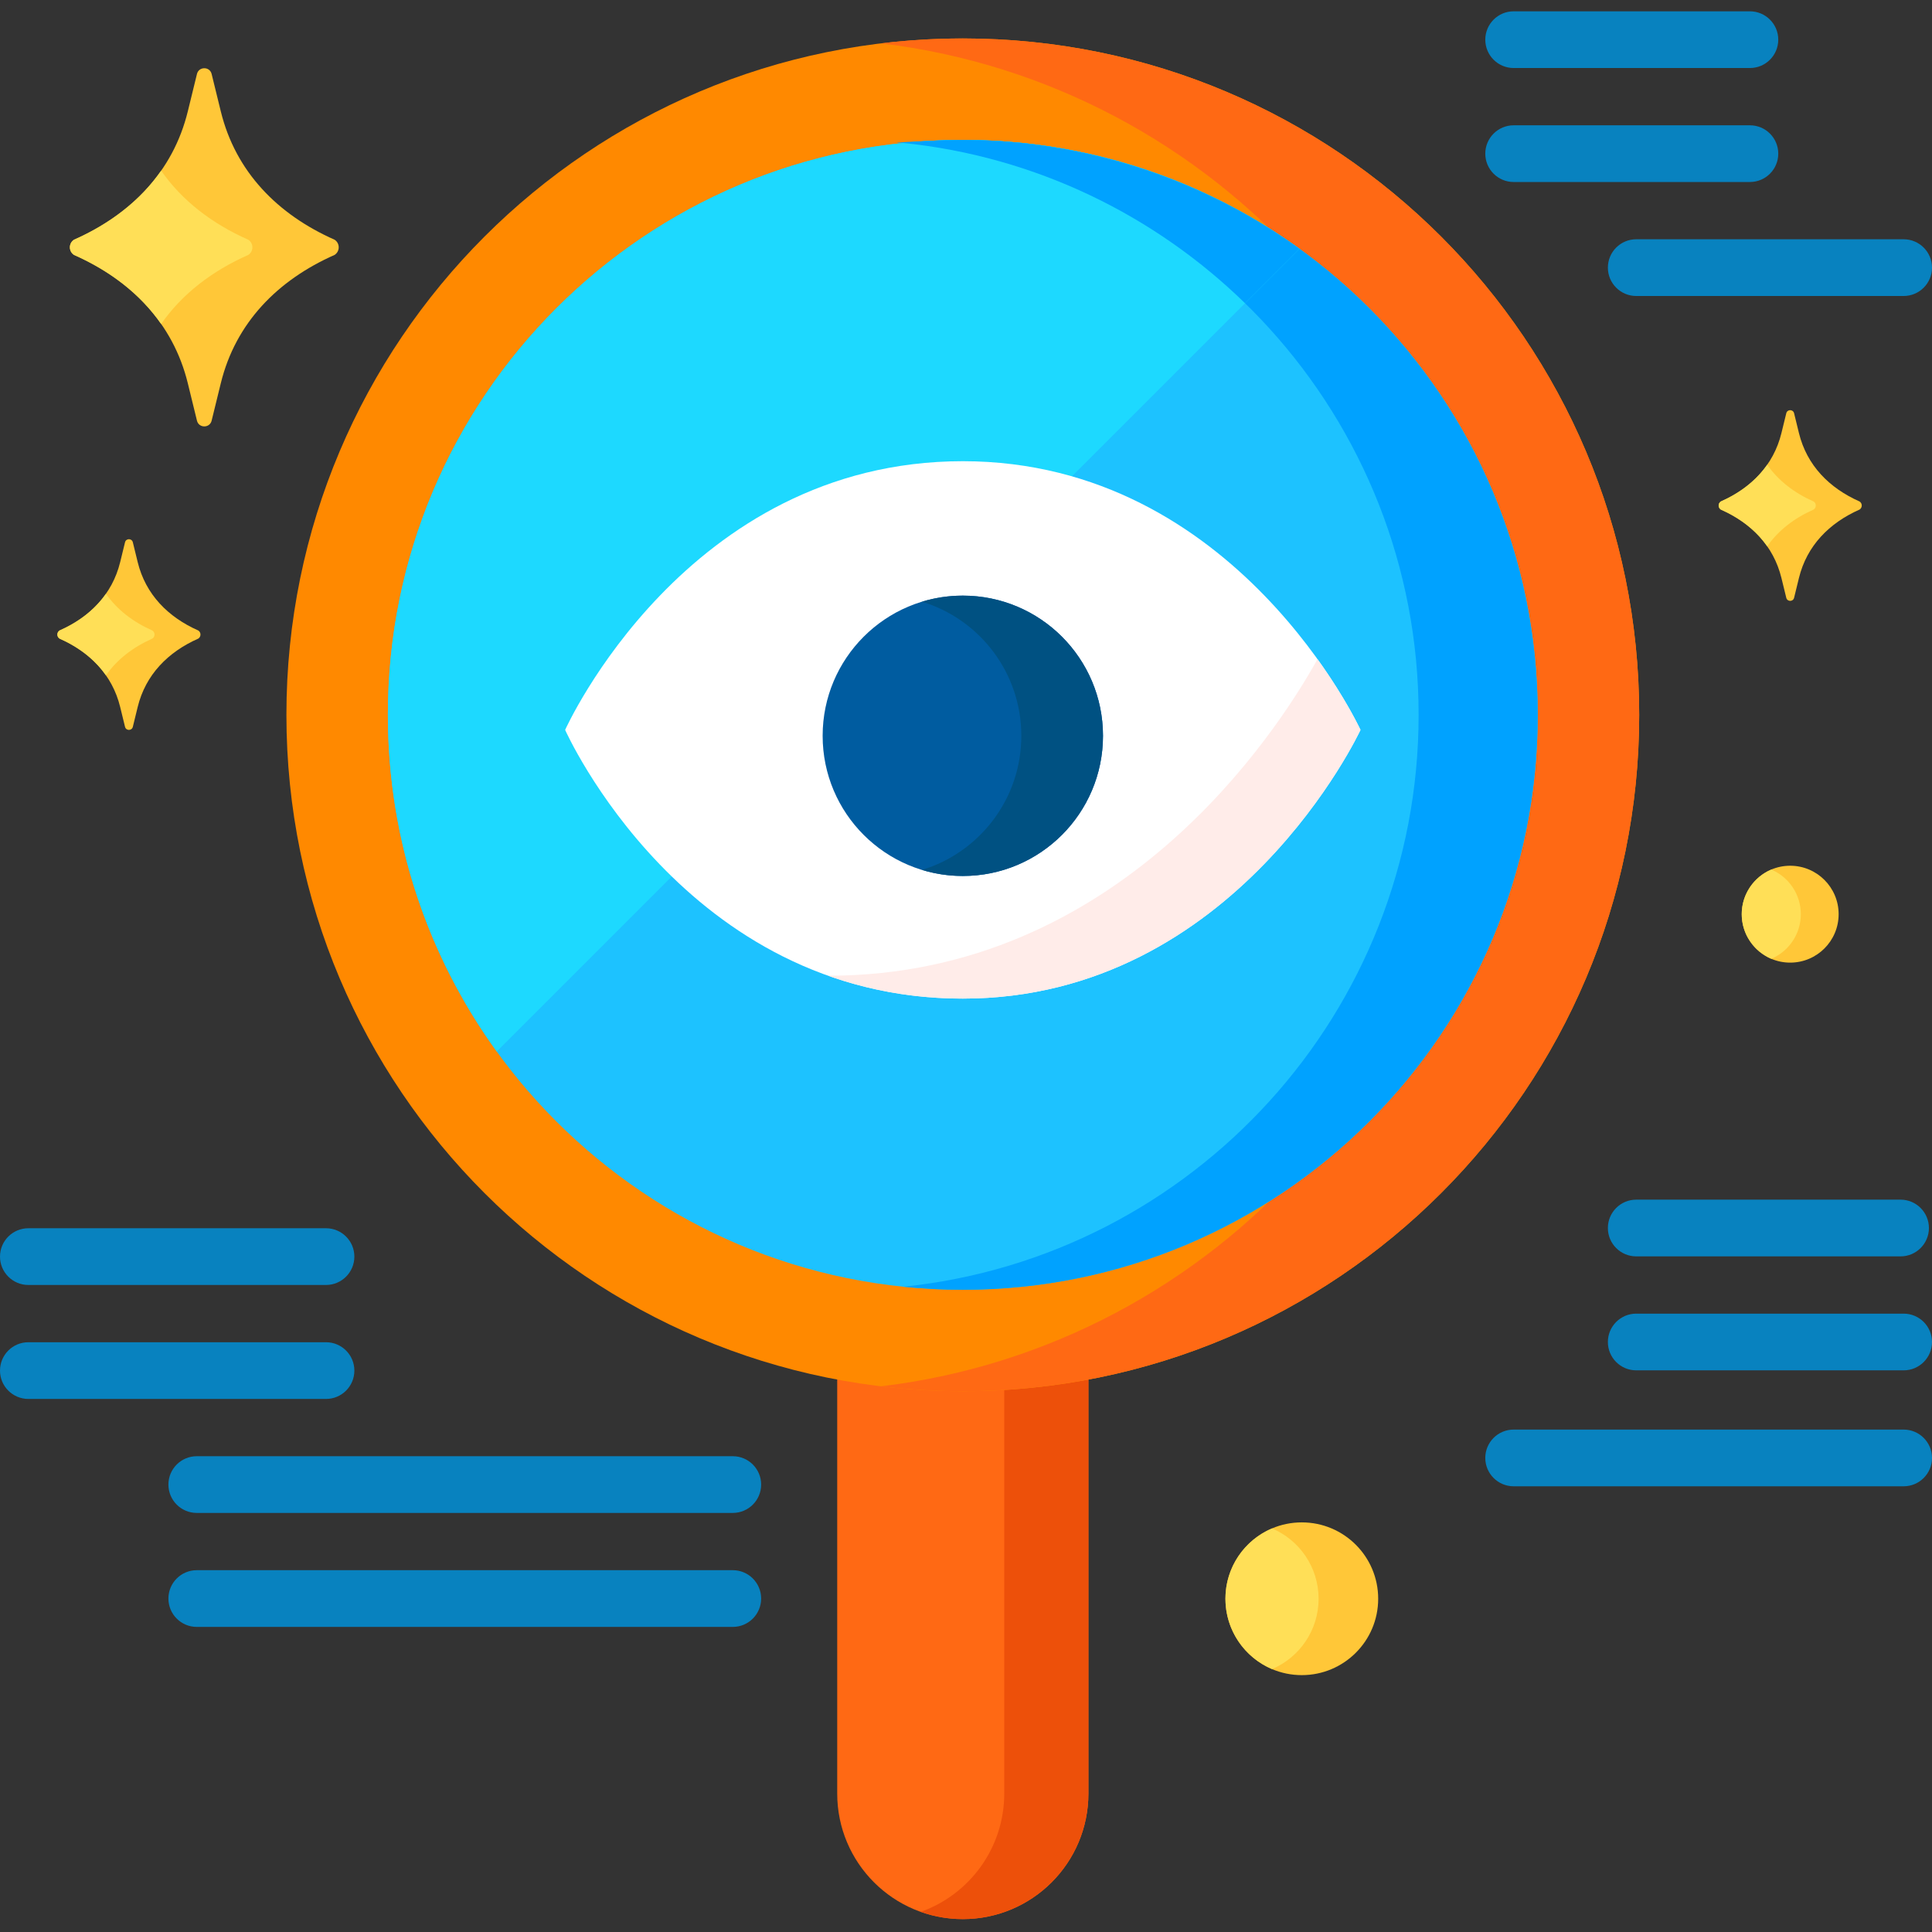 <svg height="512pt" viewBox="0 -3 512 512" width="512pt" xmlns="http://www.w3.org/2000/svg"><rect x="0" y="-3" width="512" height="512" fill="#333333" stroke="none"/><path d="m487.258 239.266c0 7.094-5.75 12.84-12.84 12.84-7.09 0-12.84-5.746-12.84-12.84 0-7.09 5.75-12.836 12.84-12.836 7.09 0 12.84 5.746 12.84 12.836zm0 0" fill="#ffc738"/><path d="m255.156 505.582c-18.383 0-33.285-14.898-33.285-33.281v-136.035h66.57v136.035c0 18.383-14.902 33.281-33.285 33.281zm0 0" fill="#ff6914"/><path d="m266.137 336.266v136.035c0 14.469-9.234 26.777-22.133 31.363 3.488 1.238 7.238 1.918 11.152 1.918 18.383 0 33.285-14.898 33.285-33.281v-136.035zm0 0" fill="#ed500a"/><path d="m194.195 428.148h-142.051c-4.148 0-7.512-3.367-7.512-7.516 0-4.148 3.363-7.516 7.512-7.516h142.051c4.152 0 7.516 3.367 7.516 7.516 0 4.148-3.363 7.516-7.516 7.516zm0 0" fill="#0882bf"/><path d="m434.406 186.441c0 99-80.254 179.25-179.25 179.25-99 0-179.254-80.25-179.254-179.25s80.254-179.25 179.254-179.25c98.996 0 179.25 80.25 179.25 179.25zm0 0" fill="#ff8900"/><path d="m255.156 7.191c-7.328 0-14.547.449-21.645 1.301 88.789 10.691 157.609 86.277 157.609 177.949s-68.82 167.258-157.609 177.949c7.098.852 14.316 1.301 21.645 1.301 99 0 179.25-80.254 179.25-179.25s-80.254-179.25-179.25-179.25zm0 0" fill="#ff6914"/><path d="m407.52 186.441c0 84.148-68.215 152.363-152.363 152.363s-152.363-68.215-152.363-152.363c0-84.148 68.215-152.363 152.363-152.363s152.363 68.215 152.363 152.363zm0 0" fill="#1dc2ff"/><path d="m255.156 34.078c-5.332 0-10.598.277-15.785.809 76.73 7.898 136.578 72.738 136.578 151.555s-59.848 143.656-136.578 151.555c5.188.531 10.453.809 15.785.809 84.148 0 152.363-68.215 152.363-152.363 0-84.148-68.215-152.363-152.363-152.363zm0 0" fill="#00a2ff"/><path d="m255.156 34.078c-84.148 0-152.363 68.215-152.363 152.363 0 33.324 10.703 64.141 28.852 89.219l212.73-212.73c-25.078-18.148-55.898-28.852-89.219-28.852zm0 0" fill="#1dd9ff"/><path d="m360.543 190.43s-33.039 71.207-105.387 71.207c-73.77 0-105.387-71.207-105.387-71.207s31.898-71.207 105.387-71.207c72.629 0 105.387 71.207 105.387 71.207zm0 0" fill="#fff"/><path d="m349.152 171.684c-10.988 19.75-52.602 83.887-129.629 83.887-.027 0-.051-.004-.074-.004 10.586 3.766 22.461 6.07 35.707 6.07 72.344 0 105.387-71.207 105.387-71.207s-3.711-8.055-11.391-18.746zm0 0" fill="#ffece9"/><path d="m292.305 191.996c0 20.516-16.633 37.148-37.148 37.148s-37.148-16.633-37.148-37.148 16.633-37.148 37.148-37.148 37.148 16.633 37.148 37.148zm0 0" fill="#005ca0"/><path d="m255.156 154.848c-3.766 0-7.398.562-10.824 1.605 15.238 4.633 26.328 18.789 26.328 35.543 0 16.75-11.09 30.906-26.328 35.539 3.426 1.043 7.059 1.609 10.824 1.609 20.516 0 37.148-16.633 37.148-37.152 0-20.516-16.633-37.145-37.148-37.145zm0 0" fill="#005182"/><path d="m250.766 34.141c1.57-.043-19.348.742-11.395.742 35.098 3.613 66.656 19.145 90.574 42.473l14.43-14.43c-27.078-19.594-60.242-29.734-93.609-28.785zm0 0" fill="#00a2ff"/><g fill="#0882bf"><path d="m463.742 45.234h-62.609c-4.148 0-7.516-3.363-7.516-7.516 0-4.148 3.367-7.512 7.516-7.512h62.609c4.152 0 7.516 3.363 7.516 7.512 0 4.152-3.363 7.516-7.516 7.516zm0 0"/><path d="m504.484 75.441h-70.867c-4.148 0-7.512-3.367-7.512-7.516 0-4.148 3.363-7.516 7.512-7.516h70.867c4.152 0 7.516 3.367 7.516 7.516 0 4.148-3.363 7.516-7.516 7.516zm0 0"/><path d="m463.742 15.027h-62.609c-4.148 0-7.516-3.363-7.516-7.512 0-4.152 3.367-7.516 7.516-7.516h62.609c4.152 0 7.516 3.363 7.516 7.516 0 4.148-3.363 7.512-7.516 7.512zm0 0"/><path d="m86.395 367.734h-78.879c-4.152 0-7.516-3.363-7.516-7.512 0-4.152 3.363-7.516 7.516-7.516h78.879c4.152 0 7.516 3.363 7.516 7.516 0 4.148-3.363 7.512-7.516 7.512zm0 0"/><path d="m86.395 337.531h-78.879c-4.152 0-7.516-3.367-7.516-7.516s3.363-7.516 7.516-7.516h78.879c4.152 0 7.516 3.367 7.516 7.516s-3.363 7.516-7.516 7.516zm0 0"/><path d="m194.195 397.941h-142.051c-4.148 0-7.512-3.363-7.512-7.512 0-4.152 3.363-7.516 7.512-7.516h142.051c4.152 0 7.516 3.363 7.516 7.516 0 4.148-3.363 7.512-7.516 7.512zm0 0"/><path d="m503.668 329.953h-70.051c-4.148 0-7.512-3.367-7.512-7.516s3.363-7.516 7.512-7.516h70.051c4.148 0 7.516 3.367 7.516 7.516s-3.367 7.516-7.516 7.516zm0 0"/><path d="m504.484 360.156h-70.867c-4.148 0-7.512-3.363-7.512-7.512 0-4.152 3.363-7.516 7.512-7.516h70.867c4.152 0 7.516 3.363 7.516 7.516 0 4.148-3.363 7.512-7.516 7.512zm0 0"/></g><path d="m469.406 227.441c-4.602 1.953-7.828 6.512-7.828 11.824s3.227 9.875 7.828 11.824c4.602-1.949 7.832-6.512 7.832-11.824s-3.23-9.871-7.832-11.824zm0 0" fill="#ffdf57"/><path d="m365.234 420.688c0 11.176-9.062 20.238-20.242 20.238-11.176 0-20.238-9.062-20.238-20.238 0-11.18 9.062-20.242 20.238-20.242 11.18 0 20.242 9.062 20.242 20.242zm0 0" fill="#ffc738"/><path d="m337.098 402.047c-7.254 3.074-12.344 10.262-12.344 18.641 0 8.375 5.09 15.562 12.344 18.637 7.254-3.074 12.344-10.262 12.344-18.637-.004-8.379-5.09-15.566-12.344-18.641zm0 0" fill="#ffdf57"/><path d="m504.484 390.883h-103.352c-4.148 0-7.516-3.363-7.516-7.516 0-4.148 3.367-7.512 7.516-7.512h103.352c4.152 0 7.516 3.363 7.516 7.512 0 4.152-3.363 7.516-7.516 7.516zm0 0" fill="#0882bf"/><path d="m56.086 16.609 2.426 9.898c3.926 16.039 15.074 27.348 30.176 34.031 1.43.953 1.43 3.055 0 4.008-15.102 6.684-26.25 17.992-30.176 34.031l-2.426 9.898c-.496 2.035-3.395 2.035-3.891 0l-2.422-9.898c-3.93-16.039-15.074-27.348-30.18-34.031-1.43-.953-1.43-3.055 0-4.008 15.105-6.684 26.254-17.992 30.18-34.031l2.422-9.898c.496-2.035 3.395-2.035 3.891 0zm0 0" fill="#ffc738"/><path d="m65.812 60.539c-9.57-4.234-17.547-10.336-23.109-18.312-5.562 7.977-13.539 14.078-23.109 18.312-1.43.953-1.43 3.055 0 4.008 9.57 4.234 17.547 10.336 23.109 18.312 5.562-7.977 13.539-14.078 23.109-18.312 1.43-.953 1.43-3.055 0-4.008zm0 0" fill="#ffdf57"/><path d="m35.203 140.707 1.289 5.27c2.09 8.539 8.027 14.562 16.066 18.117.762.508.762 1.629 0 2.137-8.039 3.555-13.977 9.578-16.066 18.117l-1.289 5.27c-.266 1.086-1.809 1.086-2.07 0l-1.289-5.27c-2.094-8.539-8.027-14.562-16.07-18.117-.762-.508-.762-1.629 0-2.137 8.043-3.555 13.977-9.578 16.07-18.117l1.289-5.27c.262-1.082 1.805-1.082 2.07 0zm0 0" fill="#ffc738"/><path d="m40.383 164.094c-5.098-2.254-9.344-5.5-12.305-9.746-2.961 4.246-7.207 7.492-12.305 9.746-.762.508-.762 1.629 0 2.137 5.098 2.254 9.344 5.5 12.305 9.75 2.961-4.25 7.207-7.496 12.305-9.75.758-.508.758-1.629 0-2.137zm0 0" fill="#ffdf57"/><path d="m475.453 106.516 1.289 5.266c2.094 8.543 8.027 14.562 16.07 18.121.762.508.762 1.625 0 2.133-8.043 3.559-13.977 9.578-16.07 18.121l-1.289 5.27c-.266 1.082-1.805 1.082-2.07 0l-1.289-5.27c-2.094-8.543-8.027-14.562-16.066-18.121-.762-.508-.762-1.625 0-2.133 8.039-3.559 13.973-9.578 16.066-18.121l1.289-5.266c.266-1.086 1.805-1.086 2.07 0zm0 0" fill="#ffc738"/><path d="m480.633 129.902c-5.098-2.254-9.344-5.504-12.305-9.75-2.961 4.246-7.207 7.496-12.301 9.75-.762.508-.762 1.625 0 2.133 5.094 2.254 9.34 5.5 12.301 9.75 2.961-4.25 7.207-7.496 12.305-9.75.762-.508.762-1.625 0-2.133zm0 0" fill="#ffdf57"/></svg>